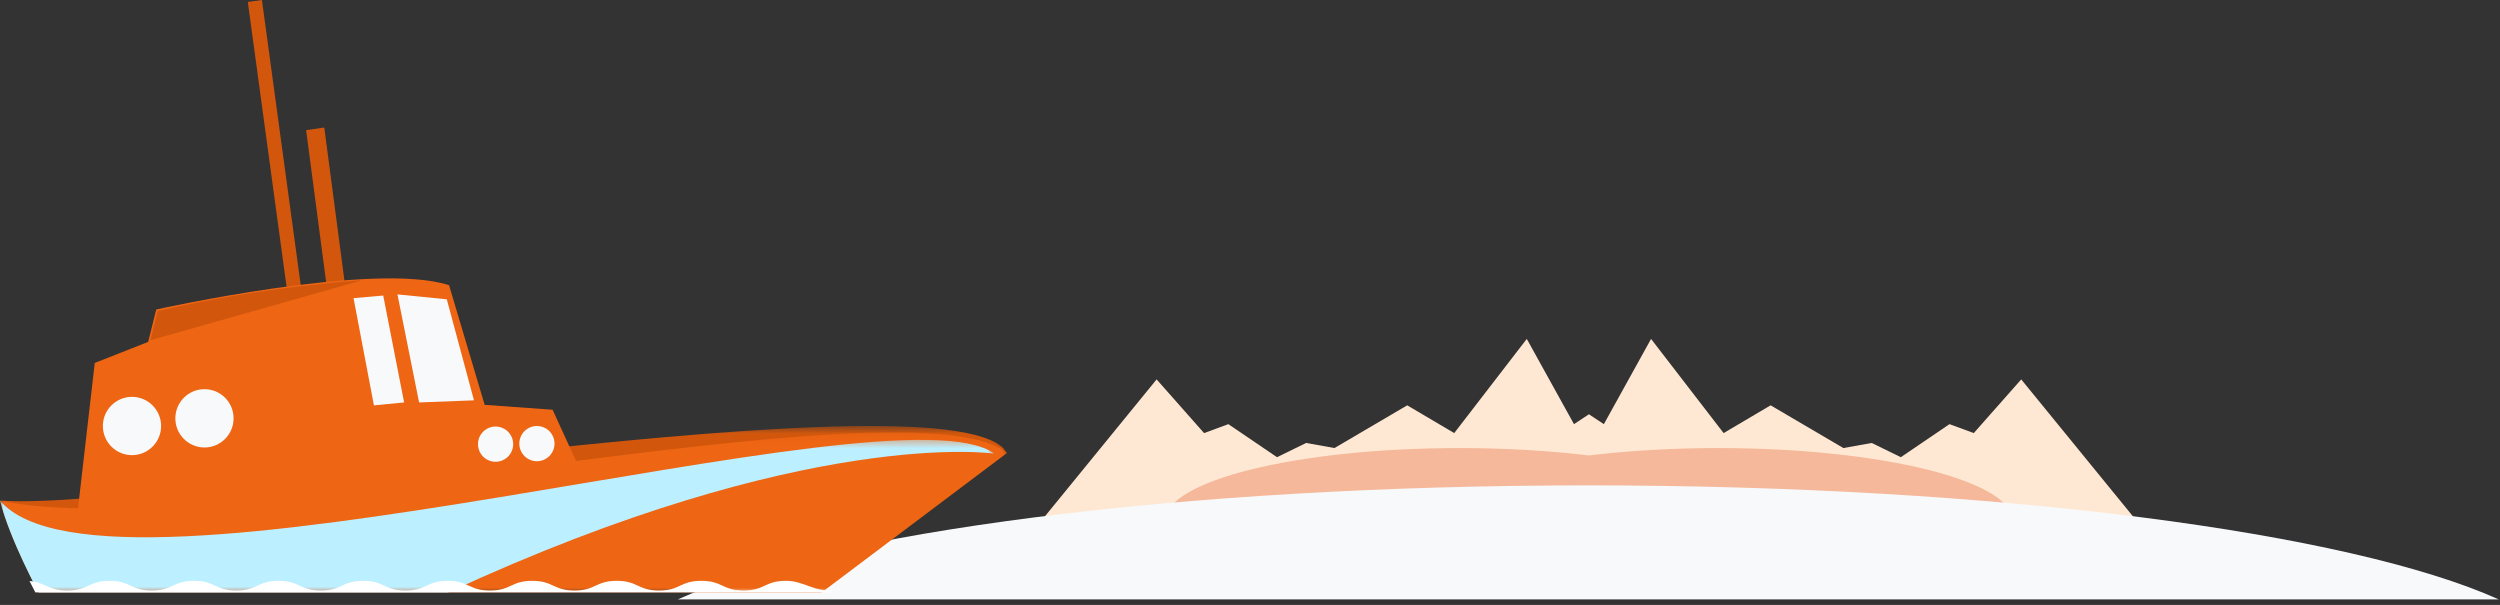 <?xml version="1.0" encoding="UTF-8"?>
<svg width="343px" height="83px" viewBox="0 0 343 83" version="1.1" xmlns="http://www.w3.org/2000/svg" xmlns:xlink="http://www.w3.org/1999/xlink">
    <rect x="0" y="0" width="343" height="83" fill="#333333" stroke="none"/>
    <title>Group 30</title>
    <defs>
        <polygon id="path-1" points="0 0.447 138.16 0.447 138.16 14.894 0 14.894"></polygon>
        <polygon id="path-3" points="0 0.182 138.16 0.182 138.16 22.194 0 22.194"></polygon>
        <polygon id="path-5" points="2.27373675e-13 0.35 136.41 0.35 136.41 21.333 2.27373675e-13 21.333"></polygon>
    </defs>
    <g id="Page-1" stroke="none" stroke-width="1" fill="none" fill-rule="evenodd">
        <g id="affiliate-mogile" transform="translate(12, -6871)">
            <g id="Group-30" transform="translate(-12, 6871)">
                <g id="Group-28" transform="translate(93, 46.5)">
                    <path d="M133.525,-1.06746653e-13 L143.481,12.92 L149.928,9.111 L159.912,14.972 L163.799,14.274 L167.794,16.228 L174.471,11.693 L177.801,12.92 L184.311,5.554 L201.727,26.902 L125.029,32.757 L125.03,32.763 L125,32.76 L124.97,32.763 L124.97,32.757 L48.273,26.902 L65.689,5.554 L72.199,12.92 L75.529,11.693 L82.206,16.228 L86.201,14.274 L90.088,14.972 L100.072,9.111 L106.519,12.92 L116.475,-1.06746653e-13 L122.95,11.693 L124.97,10.36 L124.97,10.322 L125,10.34 L125.03,10.322 L125.029,10.36 L127.05,11.693 L133.525,-1.06746653e-13 Z" id="Combined-Shape" fill="#FFE8D3"></path>
                    <path d="M142.751,14.975 C165.077,14.975 183.175,19.459 183.175,24.99 C183.175,30.522 165.077,35.005 142.751,35.005 C136.382,35.005 130.359,34.64 125,33.99 C119.642,34.64 113.618,35.005 107.249,35.005 C84.923,35.005 66.825,30.522 66.825,24.99 C66.825,19.459 84.923,14.975 107.249,14.975 C113.63,14.975 119.664,15.342 125.03,15.994 L125,15.991 L125.924,15.882 C131.047,15.3 136.746,14.975 142.751,14.975 Z" id="Combined-Shape" fill="#F5B89A"></path>
                    <path d="M-4.26325641e-14,35.735 C20.442,26.548 68.721,20.093 125.03,20.093 L124.792,20.093 L125.03,20.093 L124.792,20.093 C181.1,20.093 229.38,26.548 249.822,35.735 Z" id="Combined-Shape" fill="#F7F9FB"></path>
                </g>
                <g id="Group-33">
                    <polygon id="Fill-1" fill="#D2570D" points="45.51 44.5 48 44.144 44.49 17.5 42 17.856"></polygon>
                    <polygon id="Fill-2" fill="#D2570D" points="35.936 0 34 0.268 40.564 48.5 42.5 48.233"></polygon>
                    <g id="Group-32" transform="translate(0, 38)">
                        <g id="Group-5" transform="translate(0, 20)">
                            <mask id="mask-2" fill="white">
                                <use xlink:href="#path-1"></use>
                            </mask>
                            <g id="Clip-4"></g>
                            <path d="M138.16,4.15 C131.527,-7.538 20.106,12.328 -6.65865385e-05,10.673 C27.43,21.796 135.027,7.838 138.16,4.15" id="Fill-3" fill="#D2570D" mask="url(#mask-2)"></path>
                        </g>
                        <path d="M75.817,18.217 L66.495,17.545 L61.612,1.129 C51.401,-2.205 21.437,4.462 21.437,4.462 L20.327,8.907 L13.003,11.795 L10.339,34.894 L10.339,35.573 L79.59,26.462 L75.817,18.217 Z" id="Fill-6" fill="#EE6513"></path>
                        <g id="Group-10" transform="translate(0, 21.14)">
                            <mask id="mask-4" fill="white">
                                <use xlink:href="#path-3"></use>
                            </mask>
                            <g id="Clip-9"></g>
                            <path d="M112.666,22.194 L5.327,22.194 C5.327,22.194 1.129,14.322 -0,9.533 C28.762,15.822 124.979,-7.678 138.16,3.01 C128.668,10.152 112.666,22.194 112.666,22.194" id="Fill-8" fill="#EE6513" mask="url(#mask-4)"></path>
                        </g>
                        <g id="Group-13" transform="translate(0, 22)">
                            <mask id="mask-6" fill="white">
                                <use xlink:href="#path-5"></use>
                            </mask>
                            <g id="Clip-12"></g>
                            <path d="M61.389,21.334 L5.327,21.334 C5.327,21.334 1.424,14.218 -6.65865386e-05,8.673 C14.557,26.018 122.871,-7.76 136.41,2.24 C136.41,2.24 110.885,-1.573 61.389,21.334 Z" id="Fill-11" fill="#BCEFFF" mask="url(#mask-6)"></path>
                        </g>
                        <path d="M22.103,20.447 C22.103,22.656 20.314,24.447 18.108,24.447 C15.902,24.447 14.113,22.656 14.113,20.447 C14.113,18.239 15.902,16.447 18.108,16.447 C20.314,16.447 22.103,18.239 22.103,20.447" id="Fill-14" fill="#F7F9FB"></path>
                        <path d="M32.048,19.395 C32.048,21.604 30.259,23.395 28.053,23.395 C25.847,23.395 24.057,21.604 24.057,19.395 C24.057,17.186 25.847,15.395 28.053,15.395 C30.259,15.395 32.048,17.186 32.048,19.395" id="Fill-16" fill="#F7F9FB"></path>
                        <path d="M76.078,22.864 C76.078,24.199 74.997,25.281 73.664,25.281 C72.331,25.281 71.251,24.199 71.251,22.864 C71.251,21.529 72.331,20.447 73.664,20.447 C74.997,20.447 76.078,21.529 76.078,22.864" id="Fill-18" fill="#F7F9FB"></path>
                        <path d="M70.407,22.937 C70.407,24.272 69.327,25.354 67.993,25.354 C66.66,25.354 65.58,24.272 65.58,22.937 C65.58,21.603 66.66,20.521 67.993,20.521 C69.327,20.521 70.407,21.603 70.407,22.937" id="Fill-20" fill="#F7F9FB"></path>
                        <polygon id="Fill-24" fill="#F7F9FB" points="65.03 16.924 57.499 17.216 54.53 2.39 61.3 3.066"></polygon>
                        <polygon id="Fill-26" fill="#F7F9FB" points="55.445 17.212 51.302 17.618 48.506 2.908 52.577 2.548"></polygon>
                        <path d="M21.633,4.685 C21.24,6.254 20.634,8.685 20.634,8.685 L49.655,0.463 C49.655,0.463 36.226,1.241 21.633,4.685" id="Fill-28" fill="#D2570D"></path>
                        <path d="M113.999,43.278 L114.292,42.946 C111.746,43.278 110.357,41.688 107.828,41.688 C104.926,41.688 104.926,43.021 102.024,43.021 C99.123,43.021 99.123,41.688 96.223,41.688 C93.321,41.688 93.321,43.021 90.42,43.021 C87.519,43.021 87.519,41.688 84.619,41.688 C81.719,41.688 81.719,43.021 78.82,43.021 C75.92,43.021 75.92,41.688 73.021,41.688 C70.121,41.688 70.121,43.021 67.222,43.021 C64.322,43.021 64.322,41.688 61.422,41.688 C58.522,41.688 58.522,43.021 55.621,43.021 C52.721,43.021 52.721,41.688 49.821,41.688 C46.921,41.688 46.921,43.021 44.022,43.021 C41.122,43.021 41.122,41.688 38.222,41.688 C35.323,41.688 35.323,43.021 32.422,43.021 C29.523,43.021 29.523,41.688 26.623,41.688 C23.725,41.688 23.725,43.021 20.825,43.021 C17.927,43.021 17.927,41.688 15.027,41.688 C12.129,41.688 12.129,43.021 9.229,43.021 C6.613,43.021 6.208,41.895 4.048,41.714 L4.852,43.278 L113.999,43.278 Z" id="Fill-30" fill="#FFFFFF"></path>
                    </g>
                </g>
            </g>
        </g>
    </g>
</svg>